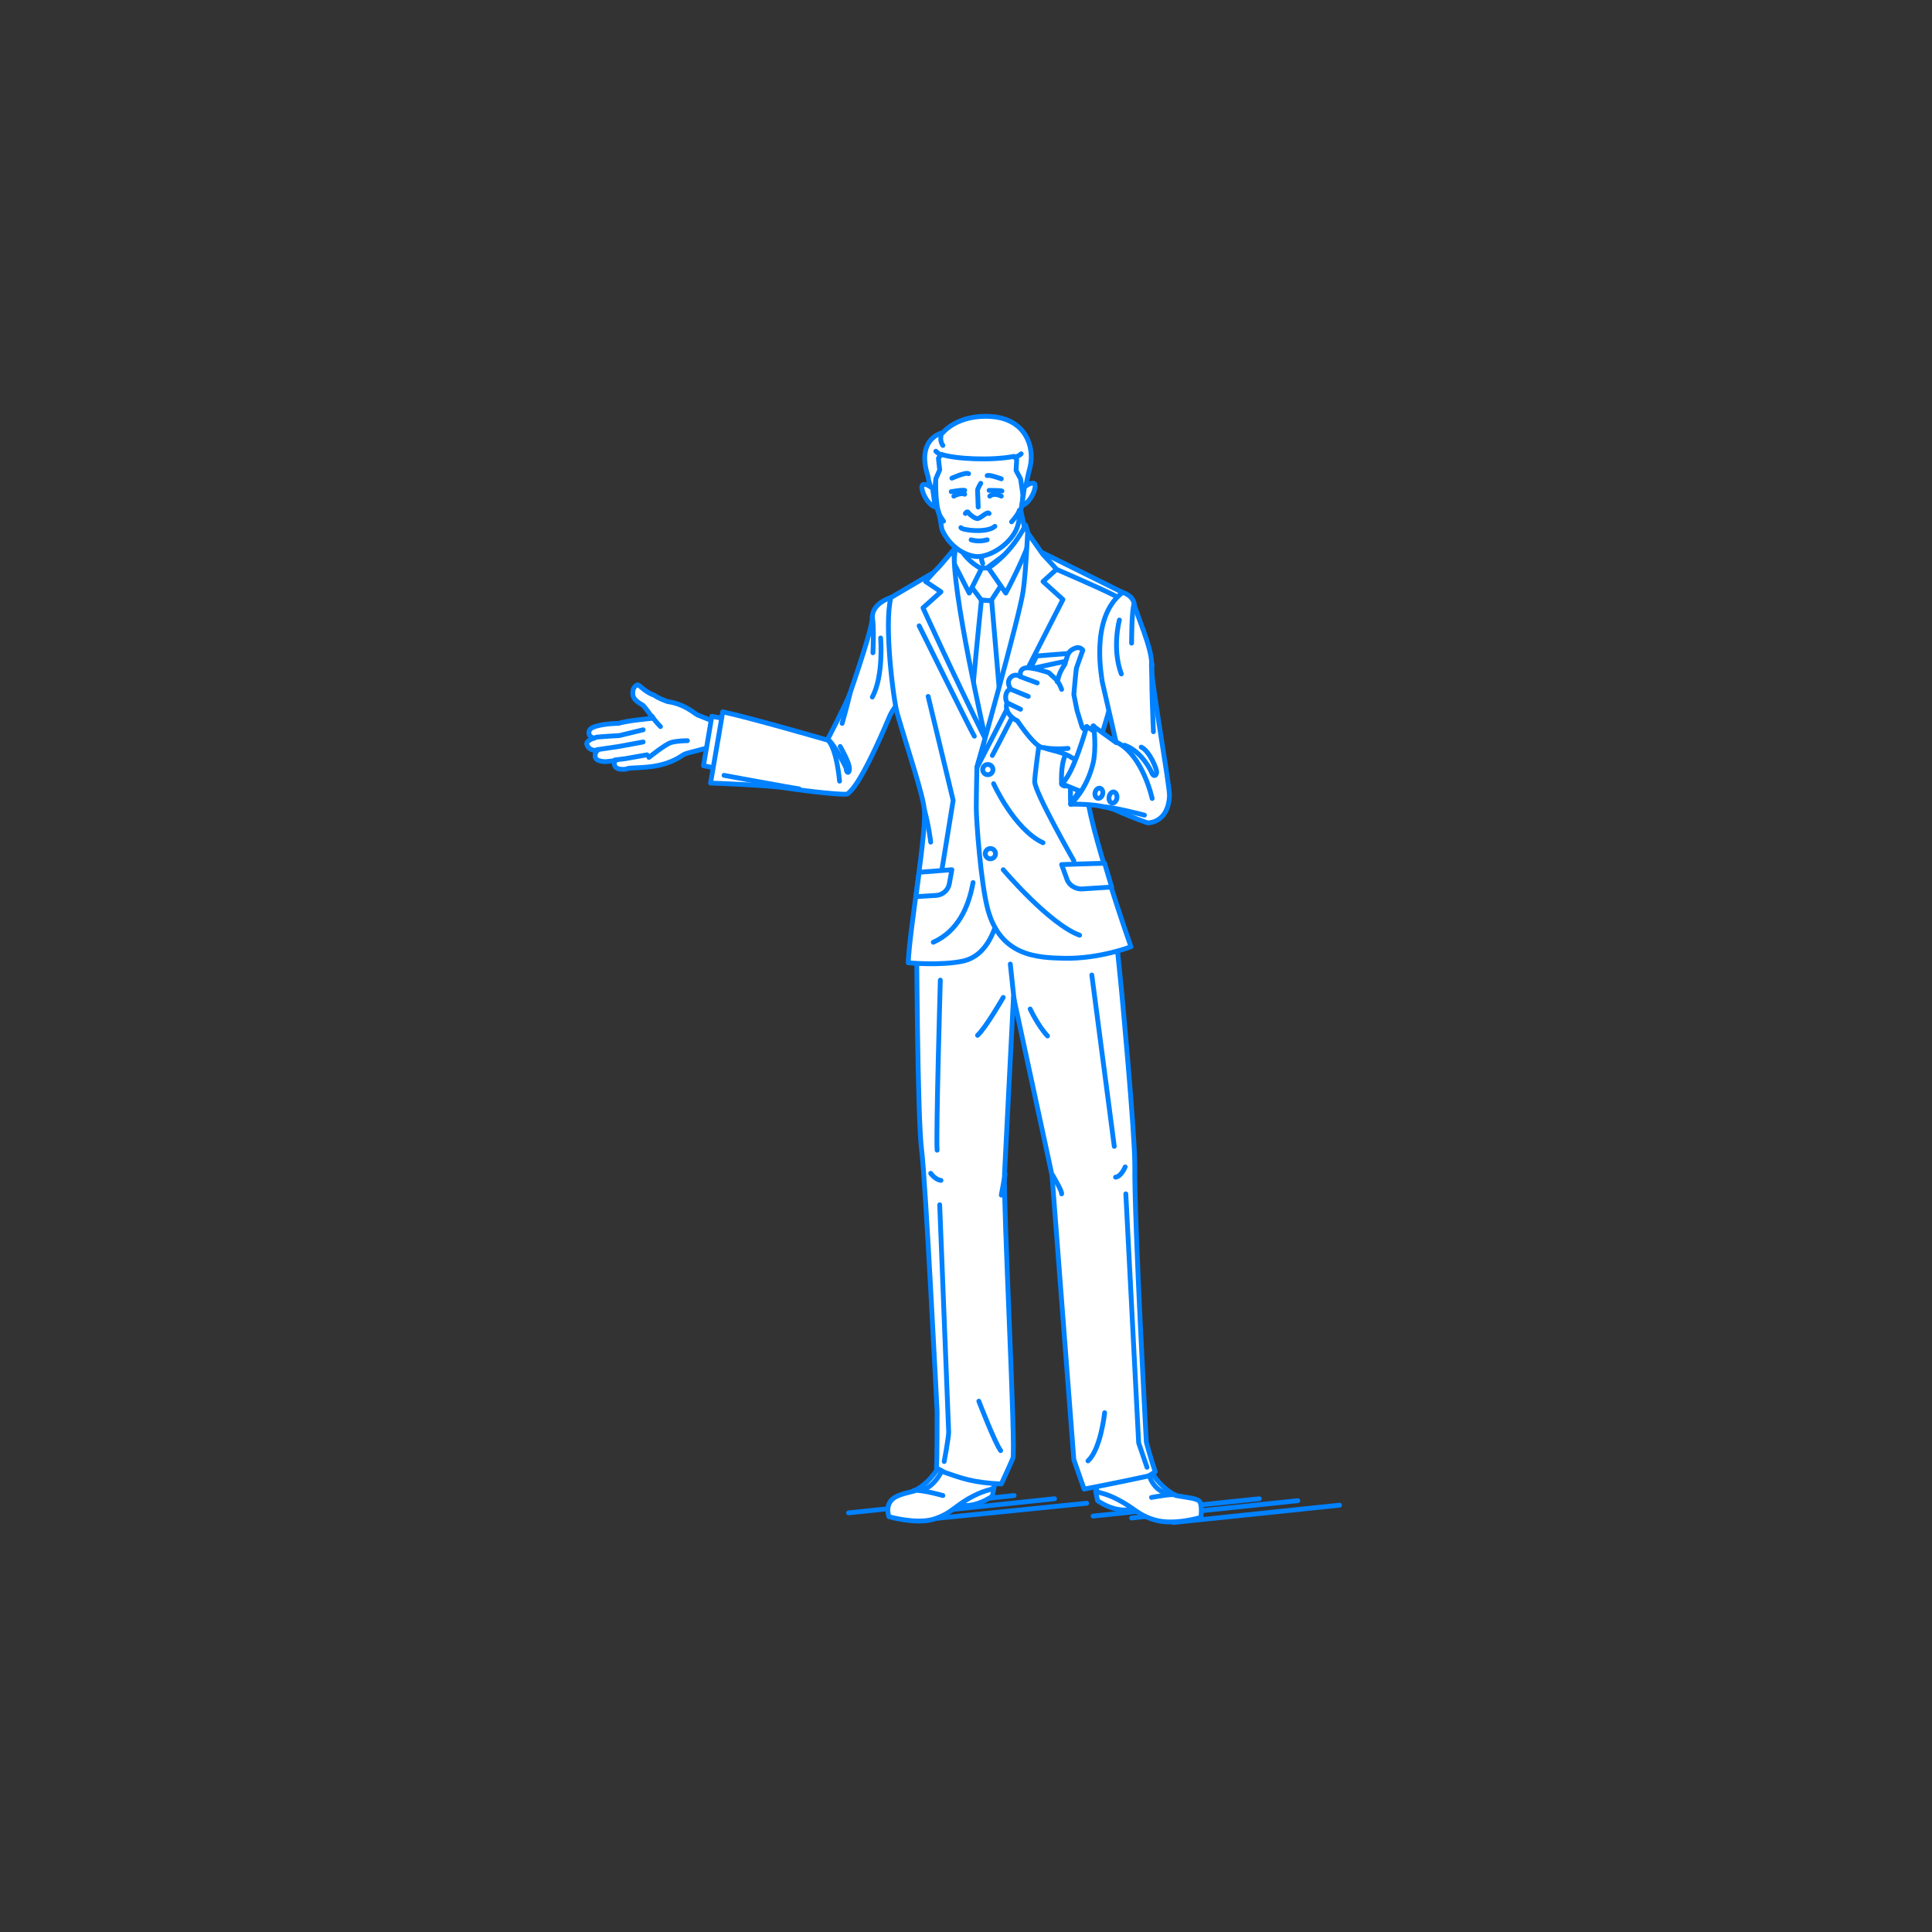 <?xml version="1.0" encoding="utf-8"?>
<!-- Generator: Adobe Illustrator 22.0.1, SVG Export Plug-In . SVG Version: 6.00 Build 0)  -->
<svg version="1.1" id="レイヤー_1" xmlns="http://www.w3.org/2000/svg" xmlns:xlink="http://www.w3.org/1999/xlink" x="0px"
	 y="0px" viewBox="0 0 301 301" style="enable-background:new 0 0 301 301;" xml:space="preserve">
<rect x="0" y="0" width="301" height="301" fill="#333333" stroke="none"/>
<style type="text/css">
	.st0{fill:none;}
	.st1{fill:#FFFFFF;stroke:#0081FF;stroke-width:0.75;stroke-linecap:round;stroke-linejoin:round;stroke-miterlimit:10;}
	.st2{fill:none;stroke:#0081FF;stroke-width:0.75;stroke-linecap:round;stroke-linejoin:round;stroke-miterlimit:10;}
</style>
<g id="guide">
</g>
<rect y="1" class="st0" width="300" height="300"/>
<g>
	<g>
		<line class="st1" x1="143.5" y1="236.8" x2="169.3" y2="234.2"/>
		<line class="st1" x1="138.5" y1="236.2" x2="164.3" y2="233.5"/>
		<line class="st1" x1="132.2" y1="235.7" x2="158" y2="233"/>
	</g>
	<g>
		<line class="st1" x1="182.8" y1="237.2" x2="208.7" y2="234.5"/>
		<line class="st1" x1="176.3" y1="236.5" x2="202.2" y2="233.8"/>
		<line class="st1" x1="170.3" y1="236.2" x2="196.2" y2="233.5"/>
	</g>
	<g>
		<g>
			<g>
				<path class="st1" d="M154.9,231.6l-0.3,1.5c0,0-3,2.2-5.7,1.2l2.7-3.3L154.9,231.6z"/>
				<path class="st1" d="M147.4,225.6c0,0-0.8,4.5-5,6.7c-2.1,0.5-2.9,0.8-3.5,1.4c-1,1.1-0.4,2.6-0.4,2.6s4.2,1.2,6.9,0.4
					c2.9-0.9,3.3-2.1,6.2-3.6c2.1-1.1,3.2-1,3.2-1.3s1.1-3.9,0-8.3c-1.1-4.4-0.6-7-0.6-7l-5.7-0.2L147.4,225.6z"/>
				<path class="st1" d="M146.6,229.4c0,0-1,2.1-2.8,2.7"/>
			</g>
			<g>
				<path class="st1" d="M170.7,232.3l0.3,1.5c0,0,3,2.2,5.7,1.2l-2.7-3.3L170.7,232.3z"/>
				<path class="st1" d="M178.2,226.3c0,0,0.8,4.5,5,6.7c2.1,0.4,3.5,0.4,3.8,1.1c0.3,0.8,0.1,2.3,0.1,2.3s-4.2,1.3-7.2,0.4
					c-2.7-0.8-2.9-1.7-5.8-3.2c-2.1-1.1-3.2-1-3.2-1.3c0-0.3-1.1-3.9,0-8.3s0.6-7,0.6-7l5.7-0.2L178.2,226.3z"/>
				<path class="st2" d="M179.2,230.3c0,0,0.6,1.7,2.3,2.3"/>
			</g>
			<path class="st1" d="M142.8,144.6c0,0,0.1,29.6,0.8,34.7c0.6,4.7,2.4,40.6,2.4,40.6s0,8.2-0.1,8.8c0,0,1.1,0.6,1.3,0.7
				c2.6,0.9,4.4,1.6,8.8,1.8c0,0,1.3-2.8,1.8-4s-1.5-39.3-1.3-44.3c0.1-1.8,1.4-27.6,1.4-27.6l6,27.8l3.4,44.3l1.6,4.6
				c0,0,5.7-1.1,9.8-2c0.5-0.1,1.2-0.7,1.3-0.7c-0.6-1.6-1.4-4.6-1.4-4.6s-1.9-34.5-1.8-43.1c0-5.4-2.1-27.6-2.1-27.6l-1.1-10.9
				L142.8,144.6z"/>
			<line class="st1" x1="157.4" y1="150.2" x2="158" y2="155.8"/>
			<path class="st2" d="M160.5,157.2c0,0,1.2,2.6,2.7,4.2"/>
			<path class="st2" d="M156.3,155.4c0,0-2.7,4.7-4,5.9"/>
			<path class="st1" d="M146.4,187.7l1.4,35.4c0,0.9-0.7,4.6-0.7,4.6"/>
			<polyline class="st2" points="175.4,186 177.4,224.8 178.7,228.6 			"/>
			<path class="st1" d="M175.3,181.8c0,0-0.6,1.5-1.5,1.6"/>
			<path class="st1" d="M145,182.8c0,0,0.7,1,1.6,1.1"/>
			<path class="st1" d="M172.1,220.1c0,0-0.6,5.7-2.6,7.5"/>
			<path class="st1" d="M152.5,218.3c0,0,2.5,6.5,3.4,7.7"/>
			<path class="st2" d="M170.1,151.9c0,0,3.3,25.2,3.5,26.7"/>
			<path class="st2" d="M146.5,152.7c0,0-0.7,24.3-0.5,26.5"/>
			<path class="st2" d="M165.4,186c0.1-0.4-1.4-2.9-1.4-2.9"/>
			<line class="st2" x1="156" y1="186.2" x2="156.6" y2="182.9"/>
		</g>
		<g>
			<g>
				<path class="st1" d="M114.5,117.6c0,0-2.9-1.5-5-0.9c-1.3,0.4-2.7,0.6-3.2,1c-3.1,2.1-6.5,1.8-8.4,2c-0.4,0.2-0.9,0.2-1.5,0.1
					c-0.7-0.2-0.9-0.9-0.5-1.3c-1.1,0.1-1.7,0.3-2.6,0c-0.9-0.3-0.6-1.3-0.2-1.6c-0.7,0.1-1.5-0.2-1.7-1c0-0.3,0.4-0.7,1.2-0.9
					c-1-0.2-0.9-1-0.8-1.1c0.1-0.9,3.2-1.2,4.6-1.2c1-0.4,5.3-0.8,5.3-0.8s-0.8-1.2-1.5-2c-0.9-0.5-1.5-1-1.6-1.6
					c-0.1-0.9,0.2-1.4,0.7-1.6c0.3-0.1,1.1,1.1,2.6,1.6c0.7,0.5,1.8,0.9,2.1,1c2.7,0.4,4.1,1.8,4.7,2.1c1.4,0.6,5.8,2.2,5.8,2.2
					V117.6z"/>
				<path class="st2" d="M102.9,113.2c0,0-0.9-0.9-1.3-1.6"/>
				<path class="st2" d="M100.2,113.7l-3.7,0.9c0,0-3.7,0.2-3.8,0.3"/>
				<path class="st2" d="M100.2,115.6l-3.8,0.7c0,0-2.7,0.4-3.4,0.5"/>
				<polyline class="st2" points="100.8,117.6 97.4,118.2 95.8,118.4 				"/>
				<path class="st2" d="M101.1,118c0,0,2.5-2,3.4-2.3s2.6-0.3,2.6-0.3"/>
			</g>
			<polygon class="st1" points="113.6,112.1 110.9,111.6 109.6,119.3 112.6,119.9 			"/>
			<g>
				<path class="st1" d="M138.8,93.1c0,0-2.9,0.8-2.9,3.1c0,1.7-2.6,9.2-3.5,11.9c-0.5,1.4-3.5,7.2-3.5,7.2s-11.7-3.4-16.3-4.4
					c0,0-0.9,5.4-1.9,11.1c0,0,8.9,0.3,12,0.8c3.2,0.5,8.8,1.1,9.3,0.9c1.8-1.1,5-8.3,6.6-12.1c0.5-1.2,1.7-2.5,1.8-2.7
					C140.7,107.7,138.8,93.1,138.8,93.1z"/>
				<path class="st2" d="M130.8,121.7c0,0-0.4-5.1-1.9-6.5"/>
				<path class="st2" d="M129,115.2c1.1,0.9,2.8,4.4,2.8,4.4c0.1,1.2,0.7,0.8,0.5-0.2s-1.4-3.1-1.4-3.1"/>
				<path class="st1" d="M137.2,99.4c0,0,0.5,5.9-1.3,9.2"/>
				<path class="st2" d="M112.8,120.8c0,0,10.8,2,11.7,2.1"/>
			</g>
		</g>
		<polygon class="st1" points="149.3,81.3 148.7,89 161.1,89.1 158.6,77.5 		"/>
		<polygon class="st1" points="147.3,87.5 153.2,88.9 159.8,84 161.6,87.5 159.7,120.9 144,122.5 		"/>
		<polygon class="st1" points="152.6,88.5 151.4,91.5 152.9,93.5 154.4,93.6 155.9,91.3 154.5,88.5 		"/>
		<path class="st1" d="M149,84l-0.4,3.7l2.4,4.7l1.9-3.8C152.9,88.6,149.9,87.2,149,84z"/>
		<path class="st1" d="M154,88.5l2.7,3.9c0,0,3.5-6.6,3.7-8.5l-0.6-2.1C159.7,81.8,158.1,85.7,154,88.5z"/>
		<path class="st1" d="M152.9,93.5c0,0-2.5,23.8-2,25.8l3.3,3.9l2.5-3.9l-2.2-25.7L152.9,93.5z"/>
		<path class="st1" d="M138.8,93.1c-1.1,4.2,0.4,16.1,1,18.1c1.6,5.5,4,12.6,4.2,14.9c0.4,3.5-2.3,18.7-2.5,23.9
			c0,0,5.2,0.5,8.7-0.3c2.7-0.7,4.4-3.1,5.4-7.1c1-3.9-2-27.5-2-27.5s-7.1-20.1-7.1-21c0-0.9,0.8-6,0.8-6L138.8,93.1z"/>
		<path class="st1" d="M148.7,85.5l-2.3,2.7c0,0-1,1-2.2,2.4l2.4,1.6l-2.8,2.5c0,0,4.8,10.6,9.7,20.4
			C153.6,115,148.1,91.6,148.7,85.5z"/>
		<path class="st1" d="M174.9,92.3c-0.7,3.3,0.3,8.9-0.8,13.5c-2,8.1-4.9,15.7-4.8,17.2c0.1,5.2,6.9,24.5,6.9,24.5
			s-4.9,1.9-10.4,1.8c-4.2-0.1-9.9-0.3-11.9-7.6c-1.1-4.1-1.8-13.9-1.8-15.8s0.1-6.4,0.1-6.4l9.8-33.6L174.9,92.3z"/>
		<circle class="st1" cx="153.9" cy="119.9" r="0.8"/>
		<circle class="st1" cx="154.3" cy="133" r="0.8"/>
		<path class="st2" d="M156.3,135.5c0,0,7.2,8.5,11.9,10.2"/>
		<path class="st1" d="M152.2,119.6c2.2-4.2,13.4-26.2,13.4-26.2l-3.1-2.8l2.1-1.9c-0.4-0.5-2.1-2.3-2.1-2.3l-2.4-3.4
			c0,0-0.3,6.5-0.7,9.1C158.9,95.8,152.2,119.6,152.2,119.6z"/>
		<path class="st1" d="M154.8,122.1c0,0,3.2,7.1,7.7,9.2"/>
		<polygon class="st1" points="161.5,102.2 166.5,101.8 166.1,103 160.5,104.2 		"/>
		<path class="st1" d="M145,131.2c0,0-0.3-2.6-1-5.1"/>
		<path class="st2" d="M151.6,137.5c-0.7,3.9-2.4,7.6-6.2,9.3"/>
		<polyline class="st1" points="144.6,108.5 148.5,124.7 146.6,136.4 		"/>
		<path class="st2" d="M152,86c0,0,0.2,0.7,1,0.8"/>
		<path class="st2" d="M153.1,87.8c0,0-0.2-0.6-0.2-0.8"/>
		<path class="st1" d="M163.4,105.5c0,0-2.2,14.5-2.2,16.3c0.1,1.8,6.1,12.3,6.1,12.3"/>
		<path class="st1" d="M172.1,134.5c-1,0-6.7,0.2-6.7,0.2l0.8,2.2c0.3,1,1.3,1.6,2.3,1.6l4.7-0.3L172.1,134.5z"/>
		<path class="st1" d="M143.2,135.9l5.1-0.4l-0.4,2.2c-0.2,1-1,1.7-2,1.8l-3.2,0.2L143.2,135.9z"/>
		<path class="st2" d="M143.2,97.5c0,0,8.3,16.8,8.6,17.2"/>
		<path class="st2" d="M154.6,117.7c0.2-0.3,6.1-11.8,6.1-11.8"/>
		<g>
			<path class="st1" d="M170.4,113.1c0,0,0.8,6.1-0.1,7.1s-3.5,5.1-3.5,5.1s-0.3-7.3,1.1-8.8C169.4,115.1,170.4,113.1,170.4,113.1z"
				/>
			<g>
				<path class="st1" d="M169.3,113.2c0,0-2.7,2.9-3.4,4.6s-0.5,4.4-0.5,4.4s0.9,1.3,2.4-1.9S169.3,113.2,169.3,113.2z"/>
				<g>
					<path class="st1" d="M162.7,116.5c-0.2-0.1-0.9,0.6-4.2-4.2c-1.3-0.6-2-1.9-1.6-2.8c-0.5-0.9-0.1-2.1,0.6-2.1
						c0,0-0.8-1-0.1-1.8c0.7-0.8,1.6-0.2,1.6-0.2s-0.3-1,0.6-1.3c0.9-0.3,3.8,0.7,3.8,0.7l1.4,1.3c0,0,0-1,1.1-2.6
						c0.3-0.9,0.4-1.8,1-2.2c1.3-0.9,1.8,0,1.8,0s-0.8,2.2-1,2.8c-0.1,0.6-0.4,4.1-0.4,4.1l0.5,2.5c0.4,1.3,0.8,2.6,0.8,2.6
						c0.1,0.2,2.7,2.6,2.9,3l-2,3.2c0,0-1.2-0.7-3.1-1.8C164.9,117,163.2,116.8,162.7,116.5z"/>
					<path class="st2" d="M166.4,116.6c0,0-2.1,0.2-3.7-0.1"/>
					<g>
						<path class="st2" d="M165.4,107.4c0,0-0.4-1.1-0.7-1.2"/>
						<line class="st2" x1="161.6" y1="106.4" x2="158.9" y2="105.4"/>
						<line class="st2" x1="160.2" y1="108.5" x2="157.5" y2="107.4"/>
						<line class="st2" x1="159" y1="110.5" x2="156.9" y2="109.5"/>
					</g>
				</g>
				<path class="st1" d="M169.3,113.2c0,0-2.1,7.6-3.9,8.9l3.2,1.3c0,0,1.8-2.1,2.5-3.8c0.7-1.6,0.4-5,0.4-5L169.3,113.2z"/>
			</g>
			<g>
				<path class="st1" d="M174.9,92.3c0,0,1.6,0.4,1.8,1.8c0.2,1.2,2.9,7.1,2.7,9.4c-0.2,2,2.9,19.1,2.8,20.5
					c-0.2,4.3-3.4,4.2-3.4,4.2s-2.1-0.7-4.8-1.9s-7.2-1-7.2-1s2.5-2.2,3.5-6.4c0.5-2,0.2-5.7,0-5.8l3.6,2.6l-2.2-9.6
					C171.8,106.1,169.6,96.3,174.9,92.3z"/>
				<path class="st2" d="M179.5,124.4c0,0-1.4-6.6-5.4-8.7"/>
				<path class="st2" d="M174.4,96.6c0,0-1.2,4.4,0.3,8.4"/>
				<path class="st1" d="M179.7,114c0,0-0.4-9-0.2-10.5"/>
				<path class="st2" d="M175.2,116.1c2.8,1,4.2,4.2,4.2,4.2c0.3,0.8,0.7,0.6,0.8,0.1s-1.1-3.4-2.4-4"/>
				<path class="st1" d="M178.3,127c0,0-4.9-1.3-6.5-1.3"/>
				
					<ellipse transform="matrix(0.228 -0.974 0.974 0.228 11.685 262.131)" class="st1" cx="171.2" cy="123.7" rx="0.8" ry="0.6"/>
				<path class="st1" d="M174,124.4c-0.1,0.5-0.5,0.8-0.8,0.7c-0.3-0.1-0.5-0.5-0.4-1c0.1-0.5,0.5-0.8,0.8-0.7
					C173.9,123.5,174.1,124,174,124.4z"/>
			</g>
		</g>
		<path class="st2" d="M164.6,88.7c0,0,8.8,3.8,9.4,4.3"/>
		<g>
			<path class="st1" d="M145.9,71.6c0,0-0.4,4.7,0.2,7.8c0.4,0.9,0.5,2.7,0.7,3.2c1,2.2,3,3.8,5.2,4.1c2.2,0.2,5.6-2,6.5-4.6
				c0.2-0.6,0.4-1.7,0.5-2.5c0.8-3,0.2-6.3,0.1-7.8C158.8,69.7,149.8,63.8,145.9,71.6z"/>
			<path class="st1" d="M145.5,77.7l0.3-3.1l0.6-1.4l-0.2-1.8c0,0,0.4-0.6,0.5-0.6c2.1,0.7,7.7,1,11.3,0.3c0,0,0.2,0.2,0.4,0.5
				l-0.1,1.7l0.7,1.3l0.5,3.3c0,0,0.3-2.6,1-5.2c0.7-3.1-0.7-7.4-6-7.8s-7.6,2.5-7.6,2.5s-4.3,0.8-2.3,6.9
				C144.7,75.4,145.3,76.4,145.5,77.7z"/>
			<path class="st1" d="M159.6,75.9c0,0,0.9-0.8,1.5-0.6c0.6,0.2-0.4,3-1.9,3.5L159.6,75.9z"/>
			<path class="st1" d="M145.3,76.1c0,0-0.9-0.8-1.5-0.6c-0.6,0.2,0.4,3,1.9,3.5L145.3,76.1z"/>
			<path class="st1" d="M152.4,79l-0.1-2.6c0-0.3,0.5-1.1,0.5-1.1"/>
			<path class="st1" d="M149.7,82.2c0.1,0.4,4.1,0.9,5.3-0.2"/>
			<path class="st2" d="M148.3,74.5c0,0,2.2-1,2.6-0.7"/>
			<path class="st2" d="M156,74.6c0,0-1.9-0.7-2.2-0.5"/>
			<g>
				<path class="st2" d="M154.1,76.4c0,0,1.8,0,2,0.1"/>
				<path class="st2" d="M156,77.3c0,0-1.1-0.6-1.8,0"/>
			</g>
			<g>
				<path class="st2" d="M148.2,76.6c0,0,1.7-0.3,2.1-0.2"/>
				<path class="st2" d="M148.6,77.3c0,0,1-0.6,1.7-0.3"/>
			</g>
			<path class="st2" d="M157.6,81.3c0,0,1.1-1.2,1.2-1.8"/>
			<path class="st2" d="M147,81.2c0,0-0.9-1.2-0.9-1.8"/>
			<path class="st2" d="M150.4,80c0,0,0.3-0.5,0.5-0.1c0.2,0.3,1,0.9,1.4,0.9c0.6-0.1,1.5-1.2,1.8-0.8"/>
			<path class="st1" d="M151.3,84.1c0,0,1.1,0.4,2.5,0"/>
		</g>
		<path class="st2" d="M179.4,233.3c0,0,3.1-0.6,3.7-0.4"/>
		<path class="st1" d="M146.9,233c0,0-3.1-0.9-4.5-0.8"/>
		<path class="st2" d="M159.1,70.7c0,0-0.5,0.5-1.1,0.5"/>
		<path class="st1" d="M145.8,70.3c0,0,0.3,0.3,0.8,0.6"/>
		<path class="st1" d="M146.9,69.4c0,0-0.6-0.7-0.2-1.9"/>
		<path class="st2" d="M176.3,100.2c0,0,0-5.3,0.4-6.1"/>
		<path class="st1" d="M136,101.7c0,0,0.2-4.3-0.1-5.5"/>
		<path class="st1" d="M131.2,112.7c0,0,1-3.5,1.2-4.6"/>
	</g>
</g>
</svg>
